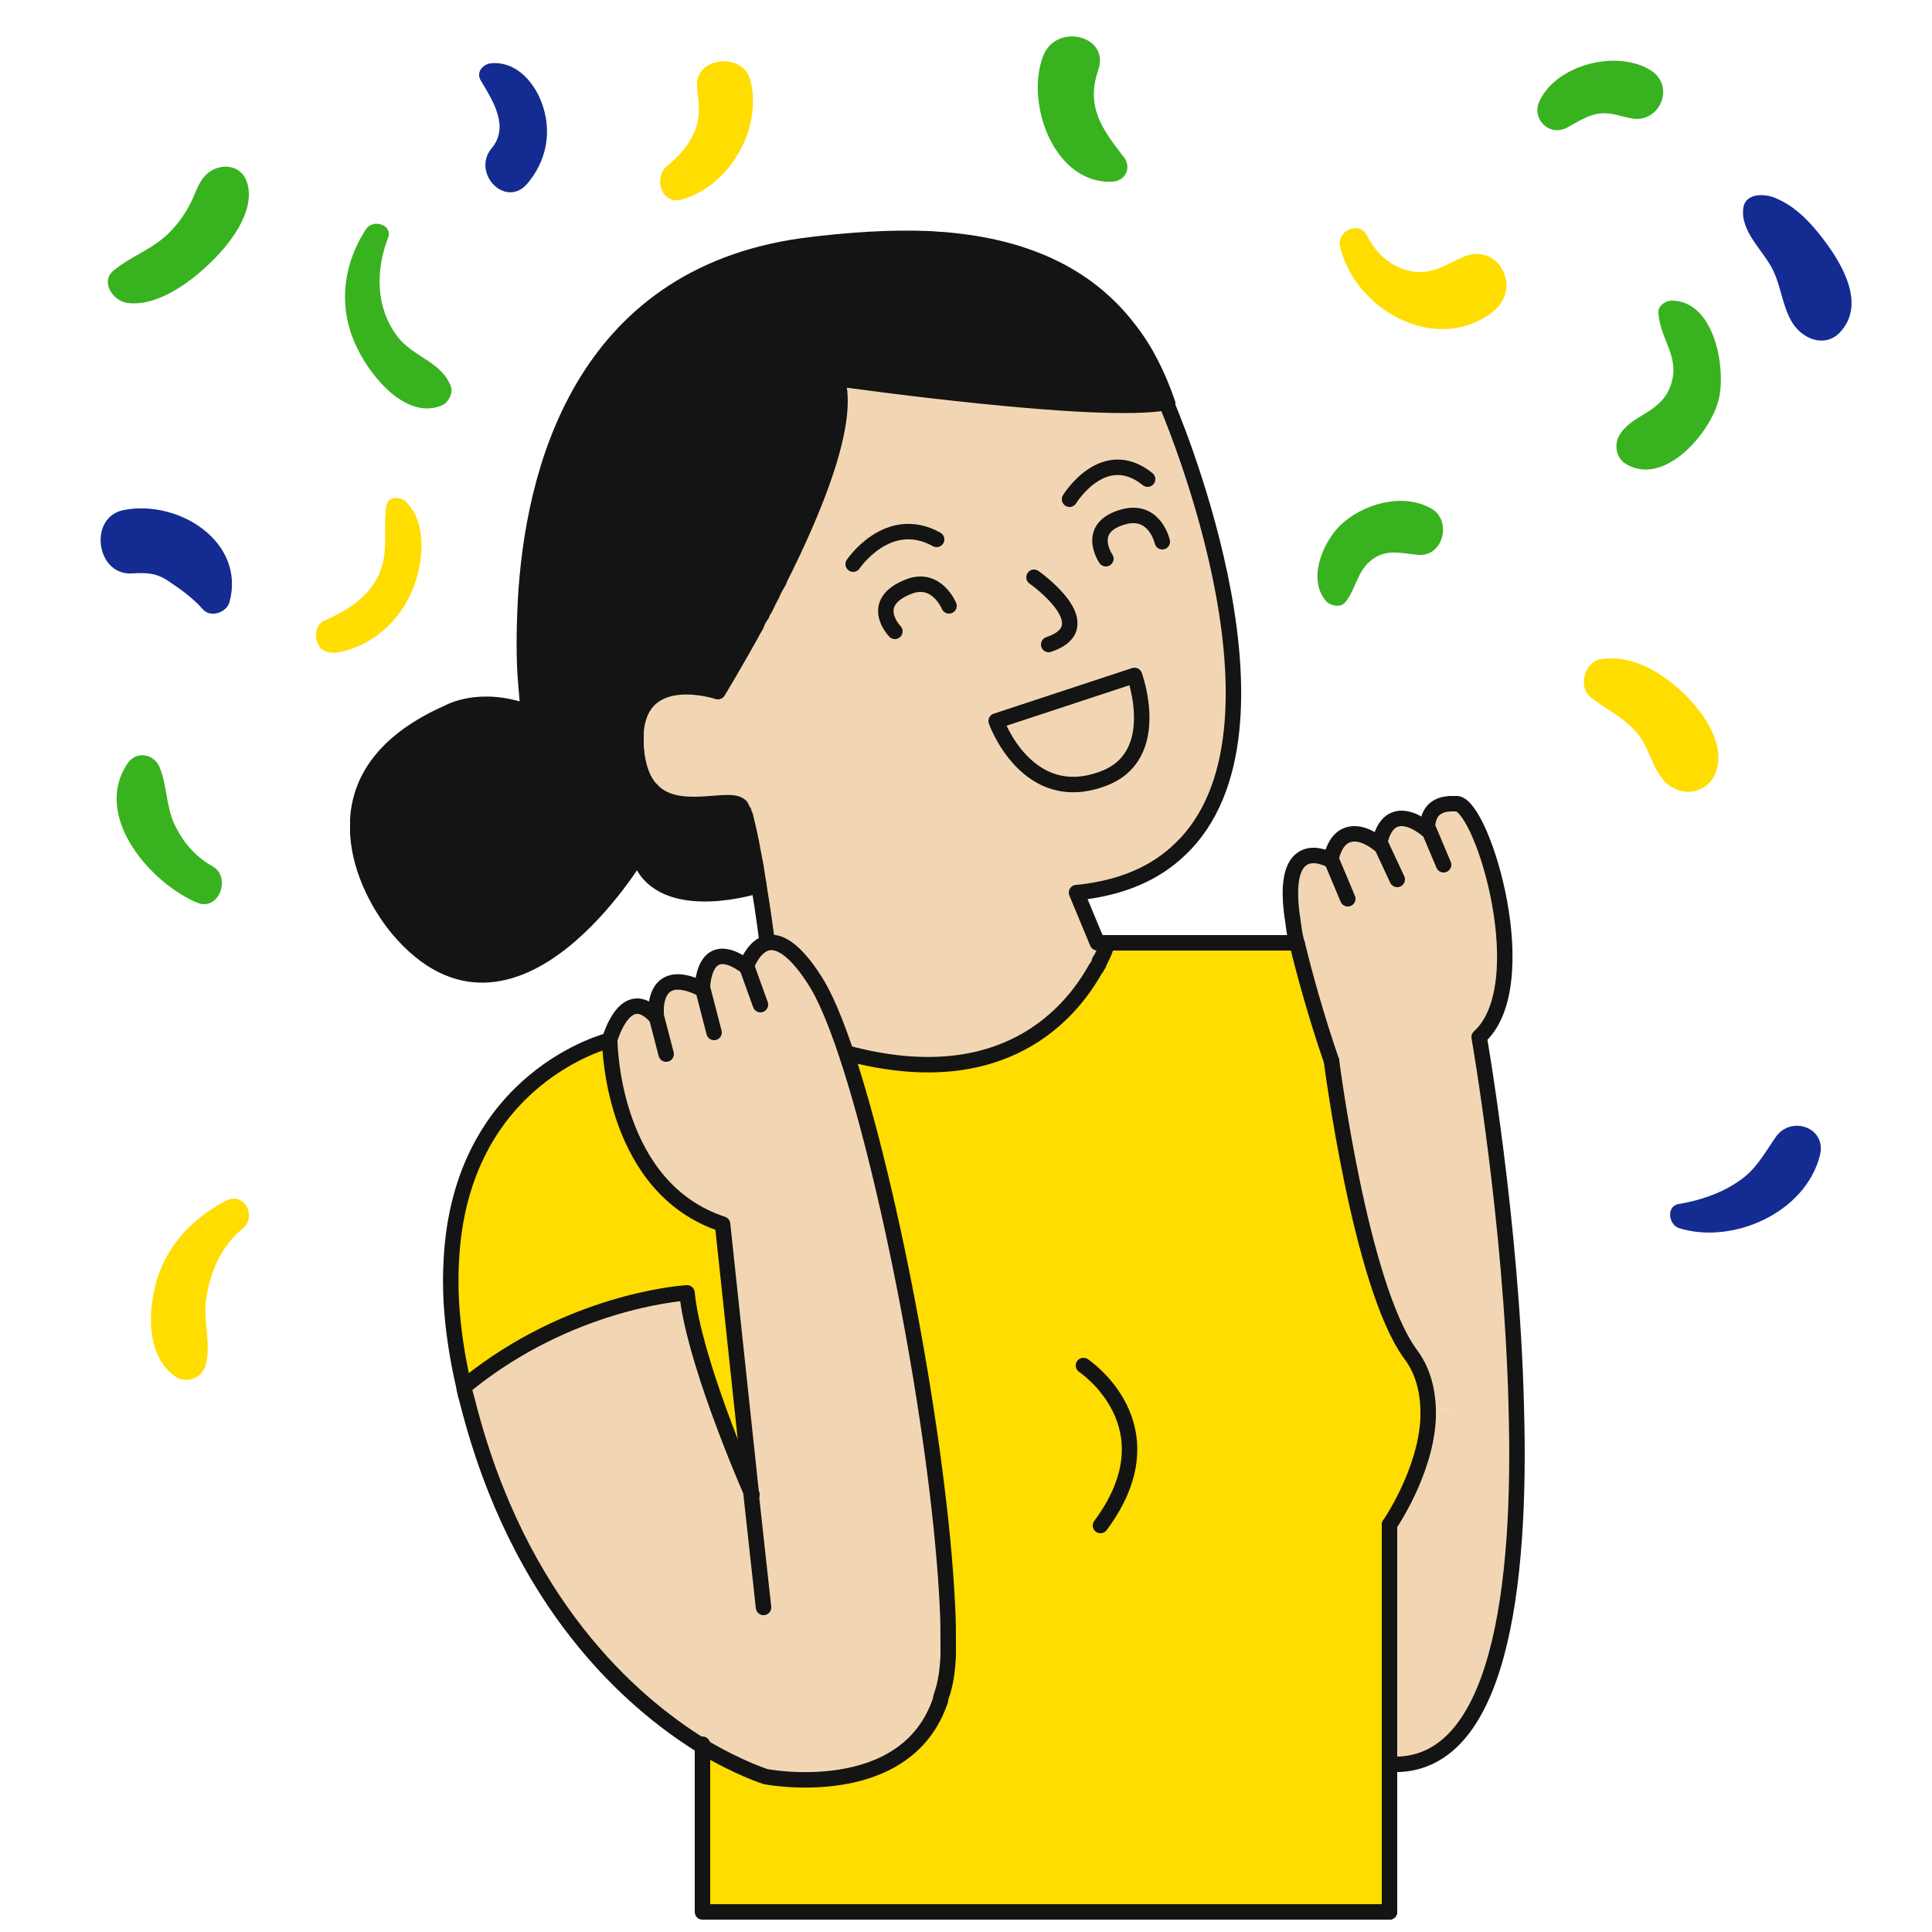 <?xml version="1.0" encoding="utf-8"?>
<!-- Generator: Adobe Illustrator 25.2.1, SVG Export Plug-In . SVG Version: 6.00 Build 0)  -->
<svg version="1.1" id="Capa_1" xmlns="http://www.w3.org/2000/svg" xmlns:xlink="http://www.w3.org/1999/xlink" x="0px" y="0px"
	 viewBox="0 0 250 250" style="enable-background:new 0 0 250 250;" xml:space="preserve">
<style type="text/css">
	.st0{display:none;}
	.st1{fill:#142C91;}
	.st2{fill:#39B220;}
	.st3{fill:#FFDD00;}
	.st4{fill:#F2D6B3;}
	.st5{fill:#131413;}
	.st6{fill:none;stroke:#131413;stroke-width:2;stroke-linecap:round;stroke-linejoin:round;stroke-miterlimit:10;}
</style>
<g>
	<g id="ciudad_desktop">
	</g>
	<g id="espacio" class="st0">
	</g>
	<g id="coloración_mobile">
	</g>
	<g id="trazado_mobile">
	</g>
	<g id="coloración_desktop">
	</g>
	<g id="XMLID_1_">
		<g>
			<g id="XMLID_2_">
				<g>
					<path class="st1" d="M235.1,29.9c2.8,3.4,6.8,9.4,2.8,13.3c-1.1,1-2.5,1.1-3.8,0.5c-3.4-1.6-3.2-5.8-4.7-8.8
						c-1.3-2.6-4.3-5-3.8-8.1c0.4-2,3.1-1.7,4.3-1.1C232,26.6,233.6,28.1,235.1,29.9z"/>
					<path class="st1" d="M229.8,147.1c2-2.8,6.6-1.2,5.7,2.4c-1.9,7.5-11.4,11.6-18.3,9.4c-1.3-0.5-1.6-2.8,0-3.1
						c2.5-0.4,5.3-1.3,7.4-2.7C227.1,151.6,228.2,149.4,229.8,147.1z"/>
					<path class="st2" d="M216.2,38.9c5.6-0.1,7.2,8.6,6.2,12.8c-1.1,4.4-7,11.2-11.9,8.4c-1.3-0.7-1.7-2.4-1-3.7
						c1.6-2.8,5.2-2.8,6.6-6.3c1.5-3.8-1.3-6.1-1.5-9.6C214.5,39.7,215.3,39,216.2,38.9z"/>
					<path class="st3" d="M217.3,89.2c2.7,2.4,6,6.7,4.8,10.5c-0.9,2.9-4.2,3.6-6.4,1.7c-1.9-1.7-2.2-4.6-3.9-6.6s-4-3-6-4.6
						c-1.6-1.3-0.8-4.5,1.3-4.9C210.9,84.7,214.5,86.7,217.3,89.2z"/>
					<path class="st2" d="M213.6,9.1c3.3,2.1,1.1,7-2.6,6.2c-1.5-0.3-2.6-0.8-4.1-0.6s-2.8,1.1-4.1,1.8c-2.4,1.3-4.8-1.3-3.5-3.6
						C201.6,8.3,209.3,6.4,213.6,9.1z"/>
					<path class="st4" d="M196.1,182c0.7,23.6-2.2,47-16.2,46.4v-0.1v-31.1c0.5-0.7,2.5-3.9,3.8-8c0.1-0.3,0.2-0.7,0.3-1
						c0.5-1.9,0.9-3.9,0.9-5.9L196.1,182z"/>
					<path class="st3" d="M189,33.4c4.8-2.4,8.2,3.9,4.1,7c-7.4,5.6-17.8-0.4-19.7-8.5c-0.5-2,2.5-3.4,3.5-1.4
						c1.1,2.2,2.9,3.9,5.3,4.5C184.8,35.7,186.7,34.5,189,33.4z"/>
					<path class="st4" d="M191.4,134.3c0,0,4.2,23.9,4.8,47.6h-0.1C195.5,158.2,191.3,134.3,191.4,134.3c7.3-6.7,0.5-29.5-2.9-30.2
						c-0.1,0-0.2,0-0.4,0c0.2,0,0.3,0,0.5,0C192,104.8,198.8,127.6,191.4,134.3z"/>
					<path class="st2" d="M184.8,182.8c0-0.2,0-0.4,0-0.5h0.1c0,2-0.3,4.1-0.9,5.9c0.4-1.5,0.7-3.1,0.8-4.7
						C184.8,183.3,184.8,183.1,184.8,182.8z"/>
					<path class="st2" d="M184.8,182.3c0,0.2,0,0.3,0,0.5C184.8,182.6,184.8,182.5,184.8,182.3z"/>
					<path class="st4" d="M184.7,107.3C184.7,107.3,184.7,107.4,184.7,107.3c0,0.1-1.7-1.4-3.3-1.4
						C182.8,105.9,184.3,107,184.7,107.3z"/>
					<path class="st4" d="M196.2,182c0.7,23.7-2.2,47.2-16.3,46.5v-0.1C193.9,229,196.8,205.6,196.2,182L196.2,182z"/>
					<path class="st2" d="M179.9,228.5v18.8h-0.1L179.9,228.5C179.8,228.5,179.9,228.5,179.9,228.5z"/>
					<path class="st2" d="M179.9,228.4L179.9,228.4C179.9,228.5,179.8,228.5,179.9,228.4L179.9,228.4
						C179.8,228.4,179.9,228.4,179.9,228.4z"/>
					<path class="st2" d="M179.9,228.3v0.1C179.9,228.4,179.8,228.4,179.9,228.3l-0.1-30.9c0,0,0,0,0.1-0.1V228.3z"/>
					<path class="st2" d="M179.8,197.3c0,0,4.7-6.8,5-13.8c-0.1,1.6-0.4,3.2-0.8,4.7c-0.1,0.3-0.2,0.7-0.3,1c-1.5,4.5-3.8,8-3.8,8
						L179.8,197.3C179.8,197.4,179.8,197.4,179.8,197.3L179.8,197.3z"/>
					<path class="st4" d="M178.5,109.2C178.5,109.2,178.5,109.3,178.5,109.2c0,0.1-1.6-1.3-3.2-1.3
						C176.7,107.9,178.1,108.9,178.5,109.2z"/>
					<path class="st2" d="M174.1,77.9c-0.5,0.7-1.7,0.6-2.4,0c-2.6-2.8-0.6-7.6,1.7-9.9c2.9-2.8,8.1-4.3,11.8-2.2
						c2.7,1.5,1.6,6.2-1.6,6c-2.4-0.2-4.4-0.9-6.4,0.9C175.6,74.1,175.4,76.3,174.1,77.9z"/>
					<path class="st4" d="M172.3,111.3c0.6-2.4,1.7-3.2,2.8-3.3c0.1,0,0.1,0,0.2,0c1.6,0,3.2,1.4,3.2,1.4c0,0,0-0.1,0-0.1
						c0.1,0,0.1,0.1,0.1,0.1c0.5-2.4,1.5-3.2,2.6-3.3c0,0,0.1,0,0.2,0c1.6,0,3.3,1.5,3.3,1.5c0,0,0-0.1,0-0.1c0.1,0,0.1,0.1,0.1,0.1
						c0-2.6,1.4-3.3,2.8-3.3c0.2,0,0.4,0,0.6,0c0.1,0,0.3,0,0.4,0c3.4,0.7,10.2,23.5,2.8,30.2c0,0,4.2,23.9,4.8,47.6l-11.2,0.2
						c-0.1-2.4-0.8-4.8-2.2-7.2c-6.5-8.9-10.2-37.9-10.2-37.9c-1.1-2.9-1.9-5.7-2.7-8.2c-0.7-2.6-1.3-4.9-1.7-6.8H168h-0.1
						c-0.3-1.1-0.5-2.2-0.6-2.9c-0.9-6.7,0.8-8.3,2.5-8.4c0.1,0,0.3,0,0.4,0c1.1,0.1,2,0.6,2,0.6
						C172.2,111.3,172.2,111.3,172.3,111.3C172.3,111.3,172.3,111.3,172.3,111.3z"/>
					<path class="st4" d="M172.2,111.2C172.2,111.3,172.2,111.3,172.2,111.2c0,0.1-0.9-0.5-2-0.6
						C171.1,110.7,171.9,111.1,172.2,111.2z"/>
					<path class="st2" d="M182.5,175.1c-6.5-8.9-10.2-37.9-10.2-37.9c-2-5.8-3.5-11.3-4.4-15c0-0.1,0-0.1,0-0.2h0.1h0.1
						c0.4,1.8,1,4.2,1.7,6.8c0.7,2.6,1.6,5.4,2.7,8.2c0,0,3.7,29,10.2,37.9c1.4,2.4,2.1,4.8,2.2,7.2h-0.1
						C184.7,179.7,184.1,177.2,182.5,175.1z"/>
					<path class="st2" d="M182.5,175.2c-6.5-8.9-10.2-37.9-10.2-37.9c-2-5.8-3.5-11.3-4.4-15c0-0.1,0-0.2-0.1-0.3h0
						c0,0.1,0,0.1,0,0.2c0.9,3.7,2.4,9.2,4.4,15C172.3,137.2,176,166.2,182.5,175.2c1.6,2,2.2,4.5,2.3,6.9h0.1c0,0.1,0,0.1,0,0.2
						h-0.1c0,0,0-0.1,0-0.1C184.7,179.8,184.1,177.3,182.5,175.2z"/>
					<path class="st3" d="M109.7,136.2c20.3,5.4,29-5.4,32.1-11c0,0,0.1-0.1,0.1-0.1c0.1-0.2,0.2-0.3,0.3-0.5c0,0,0,0,0-0.1
						c0.1-0.1,0.1-0.2,0.1-0.3c0,0,0-0.1,0.1-0.1c0.1-0.2,0.2-0.4,0.3-0.6c0,0,0,0,0,0c0.3-0.6,0.5-1,0.6-1.3
						c0.1-0.2,0.1-0.3,0.1-0.3h24.5c0,0.1,0,0.2,0.1,0.3c0.9,3.7,2.4,9.2,4.4,15c0,0,3.7,29,10.2,37.9c1.6,2.1,2.2,4.6,2.3,7
						c0,0,0,0.1,0,0.1c0,0.2,0,0.3,0,0.5c0,0.2,0,0.5,0,0.7c-0.3,7.1-5,13.8-5,13.8v0.1v31v0.1v18.8H90.9v-21.4
						c4.8,2.9,8.2,3.9,8.2,3.9s18.1,3.5,22.6-9.9c0.1-0.2,0.2-0.5,0.2-0.8c0.6-1.8,0.9-4,0.9-6.4C122.8,192.5,116,155.2,109.7,136.2
						z"/>
					<path class="st4" d="M146.8,87.4c0,0,3.8,10.3-3.9,13.3c-10,3.9-14-7.4-14-7.4L146.8,87.4z"/>
					<path class="st2" d="M145.4,20.3c1,1.2,0.4,3-1.3,3.2c-7.7,0.5-11.5-10.2-9.1-16.3c1.7-4.3,8.7-2.6,7.1,1.9
						C140.5,13.8,142.6,16.7,145.4,20.3z"/>
					<path class="st4" d="M142.3,122.2h0.9c0,0,0,0,0,0.1h-0.1h-0.9l-2.7-6.5c0,0,0.1,0,0.1,0L142.3,122.2z"/>
					<path class="st4" d="M142.3,124.4c0,0.1-0.1,0.2-0.1,0.3C142.2,124.5,142.2,124.4,142.3,124.4z"/>
					<path class="st4" d="M142.1,124.7c-0.1,0.2-0.2,0.3-0.3,0.5C141.9,125,142,124.9,142.1,124.7z"/>
					<path class="st4" d="M108.6,49.2c2.6,0.4,28.8,4,39.9,3.4c1-0.1,1.9-0.2,2.7-0.3c0,0,17.9,41,2.4,57.2
						c15.3-16.2-2.5-57.1-2.5-57.1C142.2,54,110.9,49.6,108.6,49.2C108.6,49.3,108.6,49.3,108.6,49.2z"/>
					<path class="st4" d="M141.8,125.3c-3.1,5.6-11.8,16.4-32.1,11c0-0.1-0.1-0.2-0.1-0.2C129.8,141.4,138.6,131,141.8,125.3z"/>
					<path class="st5" d="M101,75.4c4.7-9.3,9.3-20.6,7.5-26.1c0,0,0,0,0.1,0C110.4,54.9,105.7,66.2,101,75.4z"/>
					<path class="st5" d="M103.9,31.8c-28.8,4-35,29.5-35.9,46C68.9,61.3,75,35.7,103.9,31.8c6.2-0.9,11.6-1.1,16.3-0.9
						C115.5,30.7,110.1,31,103.9,31.8z"/>
					<path class="st5" d="M100.2,76.9c0.2-0.5,0.5-1,0.8-1.5C100.7,76,100.5,76.5,100.2,76.9z"/>
					<path class="st4" d="M98.8,79.6c0.2-0.4,0.5-0.8,0.7-1.3C99.2,78.8,99,79.2,98.8,79.6z"/>
					<path class="st4" d="M98.1,80.9c0.2-0.4,0.4-0.8,0.7-1.2C98.5,80.1,98.3,80.5,98.1,80.9z"/>
					<path class="st4" d="M128.9,93.3c0,0,4,11.3,14,7.4c7.7-3,3.9-13.3,3.9-13.3L128.9,93.3z M109.6,136c0,0.1,0.1,0.2,0.1,0.2
						c-0.1,0-0.1,0-0.2-0.1c-1.4-4.2-2.8-7.5-4.1-9.5c-2.7-4.2-4.7-5.1-6.1-4.8l-0.2-0.6c0,0-0.1-0.8-0.3-2.1
						c-0.2-1.2-0.4-2.9-0.7-4.7l0.1,0h0c-0.2-1-0.3-2-0.5-3c-0.1-0.3-0.1-0.7-0.2-1c-0.3-1.8-0.7-3.5-1-4.7c0-0.2-0.1-0.3-0.2-0.5
						c0,0,0-0.1,0-0.1c0-0.1,0-0.1-0.1-0.2c-0.1-0.3-0.2-0.5-0.3-0.7c-0.2-0.3-0.6-0.4-1.2-0.5c-0.3,0-0.6,0-0.9,0
						c-0.7,0-1.4,0.1-2.2,0.2c-0.7,0.1-1.5,0.1-2.3,0.1c-3.1-0.1-6.2-1.2-6.8-6.4c0-0.3-0.1-0.6-0.1-0.9c0-0.3,0-0.6,0-0.8
						c0-0.4,0-0.7,0-1c0.7-8.5,10.6-5.2,10.6-5.2s2.2-3.6,5-8.7c0,0,0,0,0-0.1c0.2-0.4,0.4-0.8,0.7-1.2c0,0,0,0,0-0.1
						c0.2-0.4,0.5-0.8,0.7-1.3c0.2-0.5,0.5-0.9,0.7-1.4c0.2-0.5,0.5-1,0.8-1.5c0,0,0-0.1,0-0.1c4.7-9.2,9.4-20.5,7.6-26.1
						c2.3,0.3,33.6,4.7,42.5,3.1c0,0,17.8,40.9,2.5,57.1c-0.2,0.2-0.4,0.4-0.7,0.7c-3.1,2.9-7.4,4.9-13.3,5.6l0,0.1c0,0-0.1,0-0.1,0
						l2.7,6.5h0.9h0.1c-0.1,0.2-0.2,0.7-0.5,1.3c0,0,0,0,0,0c-0.1,0.2-0.2,0.4-0.3,0.6c0,0,0,0.1-0.1,0.1c0,0.1-0.1,0.2-0.1,0.3
						c0,0,0,0.1,0,0.1c-0.1,0.2-0.2,0.3-0.3,0.5c0,0,0,0.1-0.1,0.1C138.6,131,129.8,141.4,109.6,136z"/>
					<path class="st5" d="M98.2,114.5L98.2,114.5c-0.2-1-0.3-2-0.5-3C97.9,112.5,98,113.5,98.2,114.5z"/>
					<path class="st4" d="M99.1,229.7c0,0-3.3-1-8.2-3.9v-0.1v-0.2c4.9,3,8.3,4,8.3,4s16,3.1,21.7-7.7
						C115.3,232.9,99.1,229.7,99.1,229.7z"/>
					<path class="st3" d="M97.1,10.4c1.6,6.3-2.7,13.6-8.8,15.4c-2.8,0.8-3.8-2.9-1.9-4.4c1.4-1.1,2.8-2.7,3.5-4.4
						c0.8-2,0.5-3.7,0.3-5.7C89.8,7.3,96.2,6.7,97.1,10.4z"/>
					<path class="st2" d="M97.1,193.1c0,0.1,0.1,0.1,0.1,0.2C97.1,193.2,97.1,193.2,97.1,193.1z"/>
					<path class="st4" d="M96.5,105.8c0.4,1.2,0.7,2.8,1,4.7C97.2,108.7,96.8,107,96.5,105.8z"/>
					<path class="st5" d="M96.5,105.8c0.3,1.2,0.7,2.8,1,4.7c0.1,0.3,0.1,0.7,0.2,1c0.2,1,0.3,2,0.5,3l-0.1,0c0,0,0,0,0,0
						c-0.7-4.2-1.5-9-2.3-10.1c0,0,0,0-0.1-0.1c0.1,0.1,0.1,0.1,0.2,0.2c0.1,0.1,0.2,0.3,0.3,0.6c0,0.1,0.1,0.1,0.1,0.2
						c0,0,0,0.1,0,0.1C96.4,105.5,96.4,105.7,96.5,105.8z"/>
					<path class="st2" d="M96.8,192.4c0.1,0.1,0.1,0.3,0.2,0.4C96.9,192.7,96.8,192.6,96.8,192.4z"/>
					<path class="st2" d="M99.1,229.8c0,0-3.3-1-8.2-3.9v-0.1c4.8,3,8.2,3.9,8.2,3.9s16.2,3.2,21.8-7.9c0.1-0.2,0.2-0.5,0.4-0.8
						c0.2-0.4,0.3-0.7,0.5-1.1C117.2,233.3,99.1,229.8,99.1,229.8z"/>
					<path class="st4" d="M109.5,136.2c5.8,17.4,12.2,50.8,13.1,71.7c-1-21-7.3-54.2-13.1-71.6c-1.4-4.2-2.8-7.5-4.1-9.5
						c-2.7-4.2-4.7-5.1-6.1-4.8c-1.6,0.4-2.5,2.4-2.7,3l0-0.1c0,0,0.8-2.6,2.7-3c1.4-0.3,3.4,0.6,6.1,4.8
						C106.7,128.7,108.1,132,109.5,136.2z"/>
					<path class="st4" d="M96.6,125.1c-4.9-3.7-5.6,1-5.7,2.5c0-1.3,0.6-6.4,5.7-2.7l0,0.1C96.6,125,96.6,125.1,96.6,125.1z"/>
					<path class="st4" d="M96.5,105.8c0-0.2-0.1-0.3-0.2-0.5C96.4,105.5,96.4,105.7,96.5,105.8z"/>
					<path class="st5" d="M96.3,105.3c0-0.1,0-0.1-0.1-0.2C96.2,105.1,96.2,105.2,96.3,105.3z"/>
					<path class="st5" d="M95.8,104.3c-0.2-0.2-0.6-0.4-1.1-0.4c0.6,0,1,0.2,1.2,0.5c0.1,0.2,0.2,0.4,0.3,0.7
						c-0.1-0.2-0.2-0.4-0.3-0.6C95.9,104.4,95.8,104.4,95.8,104.3z"/>
					<path class="st5" d="M146.1,42.7c2.2,2.8,3.9,6.1,5.1,9.6c-0.7,0.1-1.6,0.2-2.7,0.3c-11.7,0.7-39.9-3.4-39.9-3.4c0,0,0,0,0,0
						c-0.1,0-0.2,0-0.2,0c3.3,10-15,39.5-15.5,40.4c-0.2-0.1-0.8-0.2-1.5-0.3c-0.1,0-0.2,0-0.3-0.1c-0.3,0-0.6-0.1-0.9-0.1
						c-3.4-0.4-8.8,0.3-7.8,8.6c0.2,2.1,0.9,3.6,1.9,4.6c0,0.1,0.1,0.1,0.2,0.2c3.4,3.4,9.9,0.7,11.3,1.9c0,0,0,0,0.1,0.1
						c0.8,1.1,1.6,5.9,2.3,10.1c0,0,0,0,0,0l-0.8,0.2c0,0-12.4,3.7-14.7-4.3c0,0-16.2,27.4-31.1,9.7c-2.1-2.5-4.8-7.2-5.2-12.2
						c0-0.6,0-1.3,0-1.9c0.3-5,3.3-10.1,11.7-13.8c0,0,4.1-2.4,10.4,0c0,0,0,0,0-0.1l0,0c0,0-0.2-1.6-0.4-4.3c-0.2-2.5-0.2-6,0-10
						c0.9-16.6,7.1-42,35.9-46c6.2-0.8,11.6-1.1,16.3-0.9c0.5,0,1.1,0.1,1.6,0.1C133.6,32.1,141.2,36.3,146.1,42.7z"/>
					<path class="st2" d="M88.8,167.3c0.8,7.6,6.2,20.9,7.9,24.9C95,188.3,89.5,174.9,88.8,167.3z"/>
					<path class="st2" d="M96.7,192.2c-1.7-4-7.1-17.3-7.9-24.9c0.1,0,0.1,0,0.1,0c0.7,8.3,7.2,23.5,8.3,25.8l0,0.3c0,0,0,0,0-0.1
						c0,0-0.1-0.1-0.1-0.2c0-0.1-0.1-0.2-0.1-0.3c0-0.1-0.1-0.2-0.2-0.4C96.8,192.4,96.7,192.3,96.7,192.2z"/>
					<path class="st5" d="M108.5,49.3c1.8,5.5-2.8,16.8-7.5,26.1c0,0,0,0,0,0.1c-0.2,0.5-0.5,1-0.8,1.5c-0.2,0.5-0.5,0.9-0.7,1.4
						c-0.2,0.4-0.5,0.9-0.7,1.3c0,0,0,0.1,0,0.1c-0.2,0.4-0.4,0.8-0.7,1.2c0,0,0,0,0,0.1c-2.8,5.1-5,8.6-5,8.6s0,0-0.1,0
						C93.4,88.7,111.8,59.2,108.5,49.3c-0.1-0.1,0-0.1,0.1-0.1c0,0,0,0.1,0,0.1C108.5,49.3,108.5,49.3,108.5,49.3z"/>
					<path class="st5" d="M95.8,104.3c-1.5-1.2-8,1.5-11.3-1.9c1.3,1.3,3.1,1.6,4.8,1.7c0.8,0,1.6,0,2.3-0.1
						c0.8-0.1,1.6-0.1,2.2-0.2c0.3,0,0.6,0,0.9,0C95.2,104,95.5,104.1,95.8,104.3z"/>
					<path class="st4" d="M84.9,130.4c0.1-1.8,0.9-5.1,6-2.5c0,0.1,0,0.1,0,0.1C85.9,125.5,85,128.6,84.9,130.4z"/>
					<path class="st4" d="M60.5,179c13.6-10.9,28.3-11.7,28.3-11.7v0c0.7,7.6,6.2,20.9,7.9,24.9c0,0.1,0.1,0.1,0.1,0.2
						c0.1,0.1,0.1,0.3,0.2,0.4c0,0.1,0.1,0.2,0.1,0.3c0,0.1,0.1,0.1,0.1,0.2c0,0.1,0,0.1,0,0.1l0-0.3l-3.7-34.7
						c-14-4.6-14.6-22.4-14.6-23.9v0c0.1-0.3,2.1-7.2,6-2.9c0,0,0,0,0-0.1l0,0c0,0,0-0.1,0-0.2c0-0.2,0-0.5,0-0.9
						c0.1-1.8,1-4.9,6-2.4c0,0,0,0,0-0.1c0,0,0-0.1,0-0.1v0c0-0.1,0-0.1,0-0.2c0.1-1.5,0.8-6.1,5.7-2.5c0,0,0-0.1,0-0.1
						c0.2-0.6,1.1-2.6,2.7-3c1.4-0.3,3.4,0.6,6.1,4.8c1.3,2,2.7,5.3,4.1,9.5c5.8,17.4,12.1,50.6,13.1,71.6c0.1,1.8,0.1,3.5,0.1,5.1
						c0,0.4,0,0.9,0,1.3c-0.1,2.7-0.7,4.9-1.5,6.7c-0.1,0.3-0.2,0.5-0.4,0.8c-5.7,10.8-21.7,7.7-21.7,7.7s-3.4-1-8.3-4v0.2v0.1
						c0,0-0.1,0-0.1-0.1c-9.2-5.7-23.7-18.4-30.3-44.5c-0.2-0.7-0.4-1.4-0.5-2.1L60.5,179z"/>
					<path class="st5" d="M89.3,104.1c-1.8-0.1-3.5-0.4-4.8-1.7c0-0.1-0.1-0.1-0.2-0.2c-0.9-1-1.5-2.4-1.8-4.5
						c0-0.4-0.1-0.7-0.1-1.1c0,0.3,0,0.6,0.1,0.9C83.1,102.9,86.2,104,89.3,104.1z"/>
					<path class="st4" d="M92.9,89.6C92.9,89.6,92.9,89.6,92.9,89.6C93,89.6,93,89.6,92.9,89.6c0.1,0,2.3-3.5,5.1-8.6
						C95.2,86.1,93,89.7,92.9,89.6c0.1,0.1-9.8-3.1-10.5,5.3c0.4-5.6,4.8-6.1,7.8-5.9c0.3,0,0.6,0.1,0.9,0.1c0.1,0,0.2,0,0.3,0.1
						C92.3,89.4,92.9,89.6,92.9,89.6z"/>
					<path class="st5" d="M82.4,95.9c0,0.3,0,0.5,0,0.8C82.4,96.5,82.4,96.2,82.4,95.9z"/>
					<path class="st5" d="M82.4,97.7c-1-8.3,4.4-9,7.8-8.6c-3-0.3-7.4,0.3-7.8,5.9c0,0.3,0,0.7,0,1c0,0.3,0,0.5,0,0.8
						c0,0.3,0,0.7,0.1,1.1c0.2,2.1,0.9,3.5,1.8,4.5C83.3,101.3,82.7,99.8,82.4,97.7z"/>
					<path class="st4" d="M78.9,134.4c0,0,2-7.3,6-2.9c0,0.1,0,0.1,0,0.1C81,127.3,79,134.2,78.9,134.4
						C78.9,134.4,78.9,134.4,78.9,134.4z"/>
					<path class="st2" d="M58.4,163c1.2-23.9,20.5-28.6,20.5-28.6s0,0,0,0.1v0C78.9,134.5,59.6,139.1,58.4,163z"/>
					<path class="st1" d="M70.3,13.9c1.1,3.5,0.3,7.1-2.1,9.9c-2.8,3.2-7.2-1.4-4.6-4.6c2.4-2.8,0.1-6.3-1.4-8.8
						c-0.6-1,0.2-2,1.2-2.2C66.9,7.8,69.4,10.9,70.3,13.9z"/>
					<path class="st3" d="M60.5,179l-0.5,0.1c-0.9-3.9-1.4-7.5-1.6-10.7c-0.1-1.9-0.1-3.7,0-5.4c1.2-23.8,20.5-28.5,20.5-28.5
						c0,1.5,0.6,19.3,14.6,23.9l3.7,34.7c-1-2.3-7.5-17.5-8.3-25.8c0,0,0,0-0.1,0v0C88.8,167.3,74.1,168.1,60.5,179z"/>
					<path class="st2" d="M58.3,49.9c0.4,0.8-0.2,2.1-1,2.5c-4.6,2.1-9.3-3.6-11.1-7.4c-2.5-5.1-1.9-10.7,1.2-15.4
						c0.9-1.3,3.5-0.5,2.8,1.2c-1.6,4.2-1.6,9,1.2,12.7C53.4,46.2,57,46.7,58.3,49.9z"/>
					<path class="st5" d="M68.4,92.2c-6.3-2.4-10.4,0-10.4,0c-8.3,3.7-11.3,8.8-11.7,13.8c0.3-5,3.2-10.2,11.7-13.9
						c0,0,4.1-2.4,10.4,0C68.4,92.2,68.4,92.2,68.4,92.2z"/>
					<path class="st3" d="M52.4,64.8c3,2.8,2.4,8.2,0.9,11.7c-1.7,4-5.2,7.1-9.5,7.9c-0.9,0.2-2.2,0-2.6-1c-0.2-0.4-0.3-0.7-0.3-1.1
						c-0.1-0.8,0.4-1.7,1.1-2c2.9-1.3,5.6-2.9,7-5.9s0.5-5.9,1-9C50.2,64.3,51.6,64.2,52.4,64.8z"/>
					<path class="st2" d="M32,23.7c1.1,3.8-2.5,8.2-5.1,10.6c-2.5,2.4-6.7,5.4-10.4,4.9c-1.8-0.2-3.6-2.7-1.8-4.2
						c2.3-1.9,5.2-2.8,7.3-5c1.1-1.1,2-2.4,2.7-3.8c0.7-1.4,1-2.8,2.2-3.8C28.6,21,31.3,21.3,32,23.7z"/>
					<path class="st3" d="M29.2,155.4c2.4-1.3,4.1,2,2.2,3.6c-2.7,2.1-4.2,5.6-4.7,8.9c-0.5,3,0.7,5.9-0.1,8.8
						c-0.4,1.5-2.4,2.4-3.8,1.5c-3.9-2.6-3.7-8.5-2.5-12.6C21.7,161,25,157.6,29.2,155.4z"/>
					<path class="st1" d="M16,66c7.1-1.4,15.8,4.1,13.7,11.9c-0.4,1.4-2.5,2.1-3.5,0.9c-1.2-1.4-2.9-2.6-4.4-3.6
						c-1.6-1.1-2.9-1.1-4.7-1C12.4,74.5,11.4,66.9,16,66z"/>
					<path class="st2" d="M27.5,112.1c2.5,1.4,0.8,5.9-2,4.7c-6-2.5-13.6-11.2-9-18c1.1-1.7,3.5-1.3,4.2,0.6
						c0.9,2.3,0.8,4.8,1.8,7.1C23.6,108.9,25.2,110.8,27.5,112.1z"/>
				</g>
				<g>
					<path class="st6" d="M179.8,197.3c0,0,4.7-6.8,5-13.8c0-0.2,0-0.4,0-0.7c0-0.2,0-0.4,0-0.5c0,0,0-0.1,0-0.1
						c-0.1-2.4-0.7-4.9-2.3-7c-6.5-8.9-10.2-37.9-10.2-37.9"/>
					<path class="st6" d="M99.2,121.4c0,0-0.4-3.2-1-6.8c0,0,0-0.1,0-0.1c-0.2-1-0.3-2-0.5-3c-0.1-0.3-0.1-0.7-0.2-1
						c-0.3-1.8-0.7-3.5-1-4.7c0-0.2-0.1-0.3-0.2-0.5c0,0,0-0.1,0-0.1c0-0.1,0-0.1-0.1-0.2c-0.1-0.2-0.2-0.4-0.3-0.6
						c0-0.1-0.1-0.1-0.2-0.2c-1.5-1.2-8,1.5-11.3-1.9c0-0.1-0.1-0.1-0.2-0.2c-0.9-1-1.5-2.4-1.8-4.5c0-0.4-0.1-0.7-0.1-1.1
						c0-0.3,0-0.6,0-0.8c0-0.4,0-0.7,0-1c0.7-8.5,10.6-5.2,10.6-5.2s2.2-3.6,5-8.7c0,0,0,0,0-0.1c0.2-0.4,0.4-0.8,0.7-1.2
						c0,0,0,0,0-0.1c0.2-0.4,0.5-0.8,0.7-1.3c0.2-0.5,0.5-0.9,0.7-1.4c0.2-0.5,0.5-1,0.8-1.5c0,0,0-0.1,0-0.1
						c4.7-9.3,9.3-20.6,7.5-26.1c0,0,0,0,0.1,0c2.3,0.3,33.6,4.7,42.5,3.1c0,0,17.8,40.9,2.5,57.1c-0.2,0.2-0.4,0.4-0.7,0.7
						c-3.1,3-7.4,5-13.3,5.6c0,0-0.1,0-0.1,0l2.7,6.5h0.9h0.1h0h24.6"/>
					<path class="st6" d="M143.2,122.2c0,0,0,0,0,0.1c-0.1,0.2-0.2,0.7-0.5,1.3c0,0,0,0,0,0c-0.1,0.2-0.2,0.4-0.3,0.6
						c0,0,0,0.1-0.1,0.1c0,0.1-0.1,0.2-0.1,0.3c0,0,0,0.1,0,0.1c-0.1,0.2-0.2,0.3-0.3,0.5c0,0,0,0.1-0.1,0.1
						c-3.1,5.6-11.8,16.4-32.1,11c-0.1,0-0.1,0-0.2-0.1"/>
					<path class="st6" d="M90.9,127.8c0-0.1,0-0.1,0-0.2c0.1-1.5,0.8-6.1,5.7-2.5c0,0,0-0.1,0-0.1c0.2-0.6,1.1-2.6,2.7-3
						c1.4-0.3,3.4,0.6,6.1,4.8c1.3,2,2.7,5.3,4.1,9.5c5.8,17.4,12.1,50.6,13.1,71.6c0.1,1.8,0.1,3.5,0.1,5.1c0,0.4,0,0.9,0,1.3
						c-0.1,1.8-0.3,3.4-0.8,4.9c-0.1,0.3-0.2,0.5-0.2,0.8c-4.5,13.4-22.6,9.9-22.6,9.9s-3.3-1-8.2-3.9c0,0-0.1,0-0.1-0.1
						c-9.2-5.7-23.7-18.4-30.3-44.5c-0.2-0.7-0.4-1.4-0.5-2.1c-0.9-3.9-1.4-7.5-1.6-10.8c-0.1-1.9-0.1-3.7,0-5.4
						c1.2-23.8,20.5-28.5,20.5-28.5"/>
					<path class="st6" d="M78.9,134.5c0.1-0.3,2.1-7.2,6-2.9c0,0,0,0,0-0.1c0,0,0-0.1,0-0.2c0-0.2,0-0.5,0-0.9c0.1-1.8,1-4.9,6-2.4
						c0,0,0,0,0-0.1c0,0,0-0.1,0-0.1"/>
					<path class="st6" d="M78.9,134.4C78.9,134.4,78.9,134.4,78.9,134.4v0.1c0,1.5,0.6,19.3,14.6,23.9l3.7,34.7l0,0.3l1.6,14.6"/>
					<path class="st6" d="M172.3,137.3c-2-5.8-3.5-11.3-4.4-15c0-0.1,0-0.2-0.1-0.3c-0.3-1.1-0.4-2.1-0.5-2.8
						c-1.1-6.9,0.8-8.4,2.5-8.5c0.1,0,0.3,0,0.4,0c1.1,0.1,2,0.6,2,0.6c0,0,0,0,0-0.1c0.6-2.5,1.7-3.2,2.9-3.3c0.1,0,0.1,0,0.2,0
						c1.6,0,3.2,1.4,3.2,1.4c0,0,0-0.1,0-0.1c0.5-2.5,1.6-3.2,2.7-3.3c0,0,0.1,0,0.2,0c1.6,0,3.3,1.5,3.3,1.5c0,0,0-0.1,0-0.1
						c0-2.6,1.5-3.2,2.9-3.3c0.2,0,0.4,0,0.6,0c0.1,0,0.3,0,0.4,0c3.4,0.7,10.2,23.5,2.8,30.2c0,0,4.2,23.9,4.8,47.6
						c0,0,0,0.1,0,0.1c0.7,23.6-2.2,47-16.2,46.4c0,0-0.1,0-0.1,0c0,0-0.1,0-0.1,0"/>
					<path class="st6" d="M97.3,193.4c0,0-0.1-0.1-0.1-0.3c-1-2.3-7.5-17.5-8.3-25.8c0,0,0,0-0.1,0c-1.3,0.1-15.2,1.3-28.2,11.7"/>
					<path class="st6" d="M140.2,176.7c0,0,11.8,7.8,2.2,20.7"/>
					<polyline class="st6" points="90.9,225.7 90.9,225.8 90.9,225.9 90.9,247.3 90.9,247.4 179.8,247.4 					"/>
					<path class="st6" d="M97.3,114.8c0,0-12.4,3.7-14.7-4.3c0,0-16.2,27.4-31.1,9.7c-2.1-2.5-4.9-7.2-5.2-12.3c0-0.6,0-1.3,0-1.9
						c0.3-5,3.3-10.1,11.7-13.8c0,0,4.1-2.4,10.4,0c0,0,0,0,0-0.1c-0.1-0.4-0.2-1.9-0.4-4.3c-0.2-2.5-0.2-6,0-10
						c0.9-16.6,7.1-42,35.9-46c6.2-0.8,11.6-1.1,16.3-0.9c0.5,0,1.1,0.1,1.6,0.1c11.8,0.9,19.4,5.2,24.3,11.6c2.2,2.8,3.8,6.1,5,9.6
						"/>
					<path class="st6" d="M115.8,81.7c0,0-3.6-3.7,1.8-5.8c3.6-1.4,5.2,2.5,5.2,2.5"/>
					<path class="st6" d="M143.1,72.3c0,0-2.9-4.2,2.6-5.5c3.8-0.8,4.7,3.3,4.7,3.3"/>
					<path class="st6" d="M110.4,73c0,0,4.5-6.7,10.8-3.2"/>
					<path class="st6" d="M138.4,64.6c0,0,4.4-7.2,10.1-2.6"/>
					<path class="st6" d="M133.8,74.7c0,0,9,6.3,1.9,8.7"/>
					<path class="st6" d="M142.9,100.7c-10,3.9-14-7.4-14-7.4l17.9-5.9C146.8,87.4,150.6,97.7,142.9,100.7z"/>
					<polyline class="st6" points="179.8,197.3 179.8,197.4 179.8,228.4 179.8,228.5 179.8,247.3 179.8,247.4 					"/>
					<line class="st6" x1="84.9" y1="131.4" x2="86.2" y2="136.4"/>
					<polyline class="st6" points="90.9,127.8 90.9,127.8 92.4,133.6 					"/>
					<polyline class="st6" points="96.6,124.9 96.6,125 98.4,130 					"/>
					<line class="st6" x1="172.3" y1="111.3" x2="174.4" y2="116.3"/>
					<line class="st6" x1="178.7" y1="109.3" x2="180.8" y2="113.8"/>
					<line class="st6" x1="184.9" y1="107.4" x2="186.8" y2="111.9"/>
				</g>
			</g>
		</g>
	</g>
</g>
</svg>
